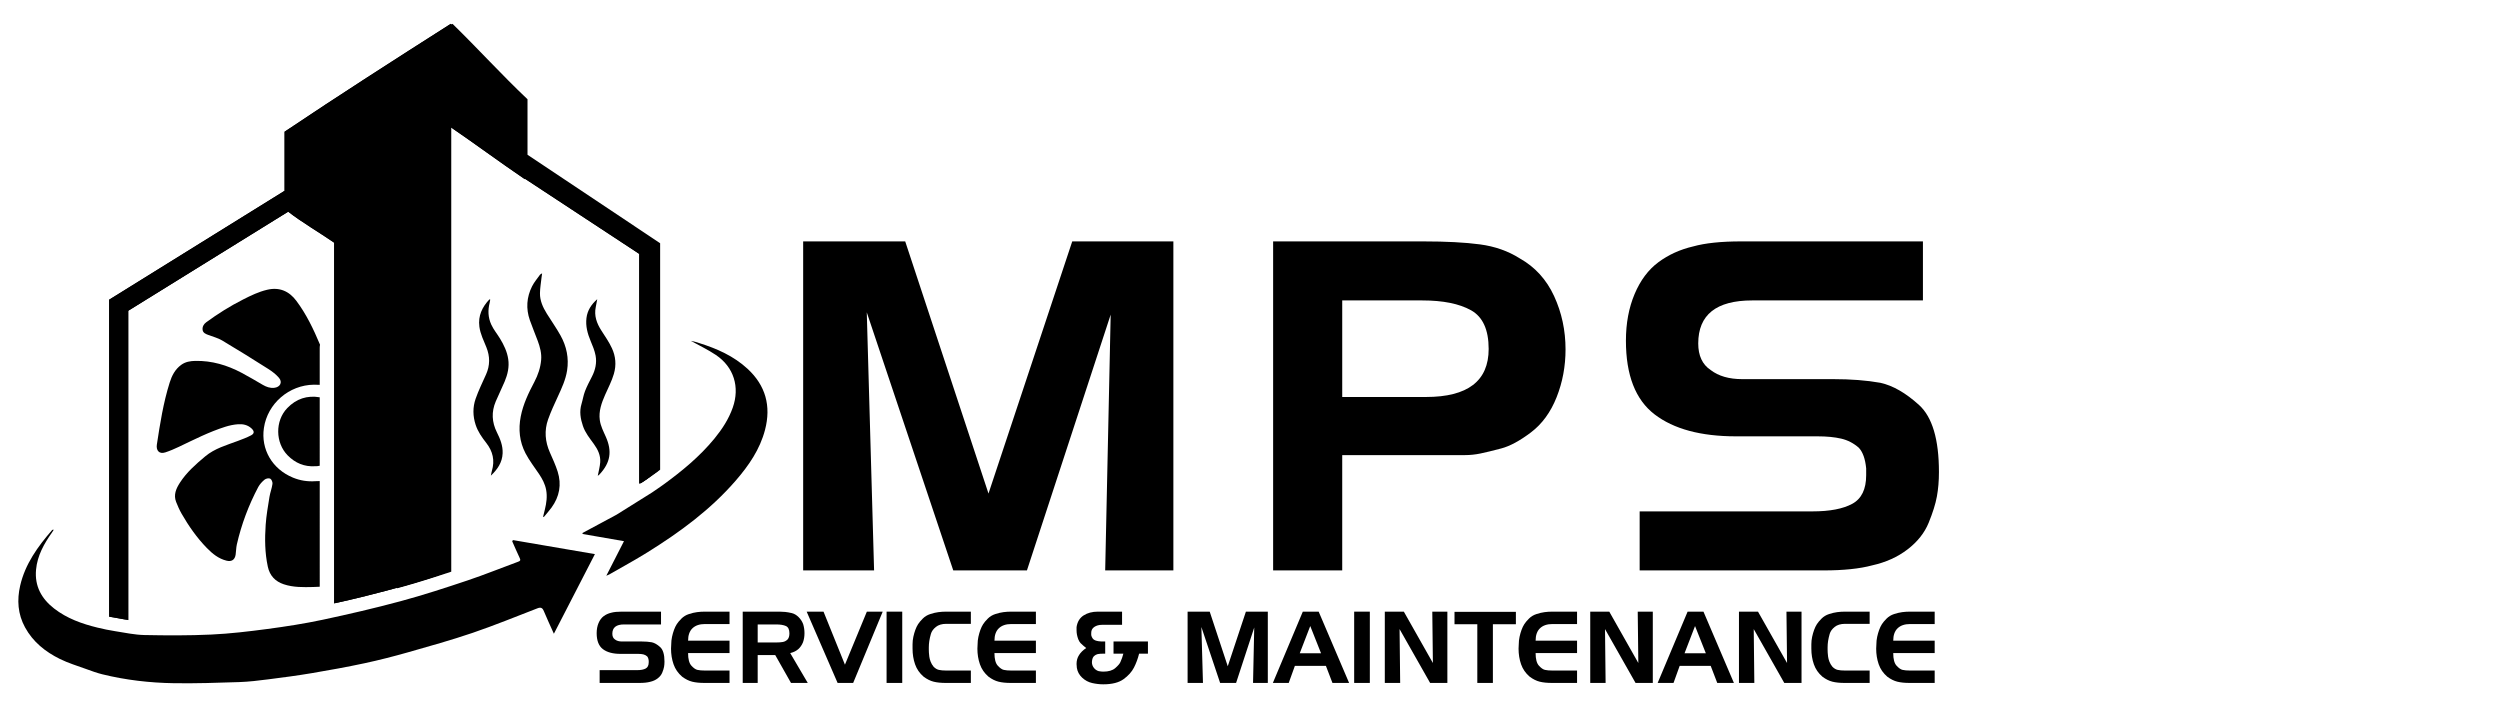 <?xml version="1.0" encoding="utf-8"?>
<svg viewBox="404.616 314.176 655.573 187.622" xmlns="http://www.w3.org/2000/svg">
  <g transform="matrix(1, 0, 0, 1, 181.245, 127.026)">
    <g>
      <path fill-rule="evenodd" clip-rule="evenodd" d="M365.53,258.83c-0.067,0.483-0.125,0.833-0.164,1.184 c-0.144,1.336-0.378,2.669-0.4,4.006c-0.034,1.973,0.771,3.723,1.788,5.365c1.195,1.93,2.52,3.788,3.62,5.771 c1.573,2.835,2.209,5.904,1.705,9.148c-0.378,2.433-1.416,4.633-2.431,6.847c-0.907,1.977-1.836,3.955-2.558,6.002 c-1.021,2.899-0.78,5.794,0.463,8.617c0.734,1.667,1.51,3.329,2.056,5.062c1.064,3.381,0.471,6.557-1.614,9.425 c-0.628,0.864-1.35,1.659-2.028,2.486c-0.059-0.037-0.119-0.075-0.178-0.111c0.153-0.619,0.306-1.239,0.458-1.857 c0.418-1.702,0.666-3.407,0.339-5.166c-0.285-1.54-0.999-2.869-1.853-4.146c-1.208-1.808-2.567-3.538-3.563-5.457 c-1.569-3.025-1.905-6.272-1.242-9.66c0.639-3.262,2.06-6.179,3.581-9.073c0.944-1.796,1.585-3.691,1.766-5.713 c0.155-1.743-0.295-3.408-0.894-5.026c-0.672-1.814-1.429-3.598-2.068-5.423c-1.059-3.026-0.852-6.021,0.579-8.873 c0.547-1.091,1.372-2.046,2.086-3.051C365.069,259.055,365.26,258.998,365.53,258.83z" style=""/>
      <path fill-rule="evenodd" clip-rule="evenodd" d="M351.926,265.712c-0.051,0.282-0.085,0.567-0.155,0.844 c-0.487,1.939-0.434,3.813,0.413,5.682c0.615,1.354,1.566,2.469,2.321,3.72c1.01,1.674,1.843,3.39,2.136,5.356 c0.309,2.071-0.146,4.003-0.93,5.877c-0.738,1.762-1.602,3.473-2.345,5.232c-1.156,2.736-1.028,5.426,0.307,8.1 c0.856,1.716,1.584,3.481,1.503,5.488c-0.099,2.444-1.378,4.239-3.083,5.865c0.088-0.424,0.146-0.858,0.268-1.271 c0.805-2.701,0.25-5.102-1.476-7.309c-1.133-1.448-2.196-2.951-2.784-4.738c-0.755-2.297-0.785-4.623-0.001-6.863 c0.761-2.176,1.791-4.258,2.732-6.367c1.053-2.359,1.046-4.705,0.09-7.094c-0.708-1.771-1.59-3.49-1.844-5.417 c-0.378-2.866,0.745-5.158,2.626-7.163C351.778,265.673,351.853,265.692,351.926,265.712z" style=""/>
      <path fill-rule="evenodd" clip-rule="evenodd" d="M380.122,311.933c0.233-1.247,0.556-2.391,0.641-3.552 c0.132-1.811-0.626-3.372-1.671-4.812c-1.082-1.489-2.255-2.929-2.859-4.707c-0.641-1.892-0.973-3.801-0.373-5.782 c0.336-1.111,0.503-2.283,0.92-3.361c0.507-1.309,1.17-2.561,1.813-3.813c0.894-1.742,1.312-3.597,0.96-5.504 c-0.242-1.31-0.778-2.582-1.298-3.822c-0.817-1.947-1.357-3.93-1.094-6.055c0.248-2.008,1.308-3.585,2.823-4.921 c-0.127,0.686-0.243,1.373-0.386,2.055c-0.478,2.277,0.245,4.254,1.453,6.142c0.979,1.529,2.037,3.037,2.79,4.676 c0.979,2.132,1.189,4.374,0.502,6.728c-0.564,1.938-1.506,3.674-2.298,5.494c-0.911,2.09-1.712,4.234-1.391,6.604 c0.216,1.591,0.963,2.984,1.596,4.422c1.641,3.732,1.246,6.734-1.699,9.862C380.432,311.712,380.28,311.806,380.122,311.933z" style=""/>
    </g>
    <g>
      <path fill-rule="evenodd" clip-rule="evenodd" d="M307.21,313.426c-0.003-0.043-0.005-0.084-0.008-0.126 c-0.41,0.011-0.767,0.005-1.122,0.032c-2.036,0.151-4.001-0.158-5.885-0.935c-5.458-2.245-8.445-7.435-7.62-13.019 c0.95-6.433,6.61-11.27,13.114-11.35c0.5-0.006,1,0.014,1.521,0.04v-9.741c0-0.264,0.029-0.523,0.082-0.773 c-0.016-0.039-0.03-0.078-0.045-0.115c-1.679-3.998-3.549-7.908-6.158-11.395c-1.901-2.541-4.424-3.665-7.649-2.91 c-2.237,0.523-4.266,1.51-6.297,2.538c-3.409,1.724-6.633,3.742-9.709,6c-0.666,0.49-1.045,1.188-0.929,2.003 c0.112,0.782,0.813,1.054,1.478,1.307c1.222,0.464,2.529,0.79,3.638,1.448c4.061,2.414,8.071,4.916,12.06,7.447 c1.03,0.654,2.046,1.423,2.834,2.34c1.013,1.177,0.313,2.473-1.243,2.634c-1.114,0.114-2.068-0.244-3.002-0.786 c-1.842-1.068-3.672-2.166-5.556-3.16c-3.782-1.997-7.783-3.197-12.108-3.115c-1.333,0.025-2.594,0.218-3.724,1.042 c-1.602,1.171-2.443,2.814-3.014,4.626c-1.674,5.312-2.529,10.8-3.368,16.285c-0.223,1.46,0.556,2.584,2.218,2.038 c1.22-0.399,2.408-0.913,3.57-1.465c3.983-1.893,7.914-3.91,12.134-5.245c1.096-0.347,2.252-0.593,3.395-0.672 c1.267-0.088,2.515,0.174,3.511,1.103c0.762,0.711,0.782,1.337-0.127,1.814c-1.111,0.584-2.303,1.022-3.481,1.466 c-2.96,1.112-6.028,1.944-8.542,4.048c-2.474,2.069-4.884,4.184-6.645,6.918c-0.982,1.524-1.708,3.165-0.98,5.024 c0.413,1.055,0.875,2.103,1.437,3.082c1.861,3.243,3.992,6.299,6.611,8.986c1.468,1.506,3.068,2.817,5.177,3.336 c1.314,0.324,2.169-0.217,2.38-1.571c0.137-0.888,0.117-1.805,0.316-2.676c1.202-5.267,3.089-10.289,5.612-15.062 c0.395-0.744,1.022-1.414,1.678-1.952c0.351-0.287,1.112-0.44,1.468-0.249c0.354,0.191,0.651,0.922,0.591,1.363 c-0.158,1.156-0.606,2.271-0.792,3.425c-0.391,2.427-0.823,4.861-0.994,7.309c-0.254,3.671-0.222,7.347,0.561,10.983 c0.515,2.386,1.958,3.875,4.19,4.62c2.496,0.834,5.113,0.776,7.691,0.714c0.579-0.014,1.156-0.039,1.735-0.072V313.426z" style=""/>
      <path fill-rule="evenodd" clip-rule="evenodd" d="M307.21,291.331c-3.299-0.551-6.14,0.379-8.503,2.824 c-3.229,3.341-3.155,9.105,0.102,12.411c1.993,2.022,4.368,3.021,7.207,2.841c0.515-0.032,0.625,0.021,1.195-0.126V291.331z" style=""/>
    </g>
    <g>
      <path d="M386.387,347.541h10.322v3.354h-9.698c-2.045,0-3.068,0.814-3.068,2.443 c0,0.693,0.234,1.195,0.702,1.508c0.451,0.348,1.048,0.52,1.794,0.52h5.174c1.005,0,1.898,0.07,2.678,0.209 c0.71,0.156,1.443,0.576,2.197,1.26c0.754,0.686,1.131,1.955,1.131,3.811c0,0.502-0.039,0.967-0.117,1.391 s-0.234,0.922-0.468,1.494s-0.633,1.076-1.196,1.508c-0.563,0.434-1.235,0.738-2.015,0.91c-0.711,0.191-1.63,0.287-2.756,0.287 h-10.452v-3.354h9.828c0.971,0,1.72-0.145,2.249-0.43c0.529-0.287,0.793-0.828,0.793-1.625v-0.391 c-0.052-0.537-0.191-0.926-0.417-1.17c-0.295-0.26-0.63-0.434-1.003-0.52c-0.374-0.086-0.821-0.131-1.342-0.131h-4.637 c-1.997,0-3.539-0.416-4.624-1.248s-1.628-2.227-1.628-4.186c0-0.988,0.165-1.871,0.494-2.652c0.329-0.779,0.78-1.381,1.352-1.807 c0.572-0.424,1.23-0.723,1.976-0.896C384.333,347.636,385.243,347.541,386.387,347.541z" style=""/>
      <path d="M414.675,347.541v3.25h-6.448c-1.404,0-2.492,0.368-3.263,1.104 c-0.771,0.737-1.157,1.824-1.157,3.264h10.868v3.25h-10.868c0,1.561,0.286,2.656,0.858,3.289c0.572,0.633,1.105,1.006,1.599,1.117 c0.494,0.113,1.148,0.17,1.963,0.17h6.448v3.25h-6.604c-1.248,0-2.31-0.109-3.185-0.326c-0.875-0.217-1.755-0.654-2.639-1.313 c-1.057-0.9-1.807-1.984-2.249-3.25c-0.442-1.266-0.663-2.635-0.663-4.107l0.052-1.119c0-0.676,0.069-1.334,0.208-1.975 c0.139-0.642,0.312-1.248,0.52-1.82s0.451-1.074,0.728-1.508s0.685-0.919,1.222-1.457c0.537-0.537,1.187-0.932,1.95-1.183 s1.478-0.42,2.145-0.507c0.667-0.086,1.339-0.13,2.015-0.13H414.675z" style=""/>
      <path d="M422.059,366.235h-3.926v-18.694h9.646c0.485,0,0.984,0.026,1.495,0.077 c0.511,0.053,1.083,0.152,1.716,0.3s1.226,0.493,1.781,1.04c0.555,0.546,0.962,1.174,1.222,1.885 c0.225,0.764,0.338,1.543,0.338,2.34c0,0.885-0.13,1.682-0.39,2.393c-0.295,0.729-0.711,1.33-1.248,1.807 c-0.538,0.477-1.239,0.818-2.106,1.027l4.602,7.826h-4.394l-4.134-7.307h-4.602V366.235z M426.869,350.896h-4.81v4.73h4.81 c0.71,0,1.304-0.043,1.781-0.129c0.477-0.086,0.897-0.313,1.261-0.676c0.312-0.365,0.468-0.893,0.468-1.586 c0-1.006-0.308-1.646-0.923-1.924C428.84,351.034,427.978,350.896,426.869,350.896z" style=""/>
      <path d="M454.845,347.541l-7.748,18.694h-4.082l-8.112-18.694h4.42l5.616,13.909l5.746-13.909H454.845z" style=""/>
      <path d="M455.858,347.541h4.108v18.694h-4.108V347.541z" style=""/>
      <path d="M477.958,347.541v3.198h-6.448c-1.144,0-2.054,0.272-2.73,0.818 c-0.676,0.547-1.109,1.153-1.3,1.82c-0.191,0.668-0.33,1.283-0.416,1.846c-0.087,0.564-0.13,1.123-0.13,1.678v0.338v0.285 c0,0.244,0.009,0.508,0.026,0.793c0.017,0.287,0.051,0.633,0.104,1.041c0.052,0.406,0.168,0.844,0.35,1.313 s0.437,0.902,0.765,1.301c0.433,0.449,0.899,0.732,1.4,0.844c0.501,0.113,1.15,0.17,1.946,0.17h6.433v3.25h-6.582 c-1.244,0-2.302-0.109-3.174-0.326c-0.873-0.217-1.75-0.654-2.63-1.313c-1.054-0.9-1.802-1.984-2.242-3.25 c-0.44-1.266-0.661-2.635-0.661-4.107v-1.119c0-0.676,0.069-1.334,0.208-1.975c0.138-0.642,0.312-1.248,0.52-1.82 s0.45-1.074,0.728-1.508c0.277-0.434,0.685-0.919,1.222-1.457c0.537-0.537,1.187-0.932,1.95-1.183 c0.763-0.251,1.478-0.42,2.145-0.507c0.667-0.086,1.339-0.13,2.015-0.13H477.958z" style=""/>
      <path d="M495.015,347.541v3.25h-6.447c-1.404,0-2.492,0.368-3.264,1.104 c-0.771,0.737-1.157,1.824-1.157,3.264h10.868v3.25h-10.868c0,1.561,0.286,2.656,0.858,3.289s1.105,1.006,1.599,1.117 c0.494,0.113,1.148,0.17,1.964,0.17h6.447v3.25h-6.604c-1.248,0-2.311-0.109-3.186-0.326s-1.755-0.654-2.639-1.313 c-1.058-0.9-1.807-1.984-2.25-3.25s-0.663-2.635-0.663-4.107l0.052-1.119c0-0.676,0.069-1.334,0.208-1.975 c0.139-0.642,0.313-1.248,0.52-1.82c0.209-0.572,0.451-1.074,0.729-1.508c0.277-0.434,0.685-0.919,1.223-1.457 c0.537-0.537,1.187-0.932,1.949-1.183s1.478-0.42,2.145-0.507c0.668-0.086,1.34-0.13,2.016-0.13H495.015z" style=""/>
      <path d="M524.394,355.366v3.199h-2.316c-0.33,1.316-0.781,2.535-1.354,3.652s-1.479,2.129-2.72,3.029 c-1.242,0.9-3.017,1.352-5.325,1.352c-0.954,0-1.927-0.113-2.916-0.338s-1.866-0.697-2.63-1.416 c-0.764-0.721-1.224-1.574-1.38-2.563l-0.077-1.014c0-0.9,0.219-1.682,0.656-2.34c0.402-0.658,1.023-1.273,1.865-1.846 c-0.243-0.191-0.503-0.406-0.78-0.65c-0.277-0.242-0.511-0.459-0.702-0.65c-0.19-0.189-0.39-0.527-0.598-1.014 c-0.295-0.797-0.441-1.568-0.441-2.313v-0.858c0.208-1.387,0.826-2.408,1.854-3.068c1.026-0.658,2.271-0.987,3.734-0.987h6.346 v3.458h-5.278c-0.78,0-1.442,0.182-1.989,0.546c-0.546,0.364-0.818,0.884-0.818,1.56v0.598c0.158,0.693,0.492,1.145,1.002,1.354 c0.51,0.207,1.178,0.311,2.004,0.311h0.66v3.199h-0.655c-0.245,0-0.44,0.004-0.589,0.012c-0.149,0.01-0.389,0.039-0.721,0.092 c-0.35,0.086-0.66,0.252-0.931,0.494s-0.45,0.615-0.536,1.117c-0.035,0.088-0.053,0.252-0.053,0.494 c0,0.555,0.165,1.049,0.496,1.482c0.33,0.434,0.756,0.729,1.277,0.885c0.486,0.086,0.895,0.129,1.227,0.129 c1.373,0,2.416-0.313,3.129-0.936c0.713-0.625,1.156-1.139,1.33-1.547s0.326-0.785,0.457-1.131 c0.131-0.348,0.239-0.711,0.326-1.092h-2.574v-3.199H524.394z" style=""/>
      <path d="M538.823,366.235h-4.029v-18.694h5.798l4.731,14.325l4.758-14.325h5.746v18.694h-3.873 l0.312-14.535l-4.758,14.535h-4.187l-4.914-14.664L538.823,366.235z" style=""/>
      <path d="M561.313,366.235h-4.16l7.852-18.694h4.16l7.982,18.694h-4.368l-1.716-4.473h-8.139 L561.313,366.235z M564.2,358.46h5.59l-2.834-7.148L564.2,358.46z" style=""/>
      <path d="M578.474,347.541h4.107v18.694h-4.107V347.541z" style=""/>
      <path d="M590.537,366.235h-4.03v-18.694h4.992l7.618,13.468l-0.156-13.468h3.952v18.694h-4.523 l-8.009-14.119L590.537,366.235z" style=""/>
      <path d="M614.847,366.235h-4.082v-15.393h-5.98v-3.25h16.095v3.25h-6.032V366.235z" style=""/>
      <path d="M636.921,347.541v3.25h-6.448c-1.404,0-2.492,0.368-3.263,1.104 c-0.771,0.737-1.158,1.824-1.158,3.264h10.869v3.25h-10.869c0,1.561,0.287,2.656,0.859,3.289c0.571,0.633,1.104,1.006,1.598,1.117 c0.494,0.113,1.148,0.17,1.964,0.17h6.448v3.25h-6.604c-1.248,0-2.31-0.109-3.185-0.326c-0.876-0.217-1.756-0.654-2.64-1.313 c-1.058-0.9-1.807-1.984-2.249-3.25c-0.441-1.266-0.662-2.635-0.662-4.107l0.051-1.119c0-0.676,0.07-1.334,0.209-1.975 c0.139-0.642,0.312-1.248,0.52-1.82s0.451-1.074,0.729-1.508s0.684-0.919,1.222-1.457c0.537-0.537,1.187-0.932,1.95-1.183 c0.762-0.251,1.477-0.42,2.145-0.507c0.667-0.086,1.34-0.13,2.016-0.13H636.921z" style=""/>
      <path d="M644.408,366.235h-4.03v-18.694h4.992l7.618,13.468l-0.156-13.468h3.952v18.694h-4.524 l-8.008-14.119L644.408,366.235z" style=""/>
      <path d="M662.218,366.235h-4.159l7.852-18.694h4.16l7.982,18.694h-4.368l-1.717-4.473h-8.138 L662.218,366.235z M665.104,358.46h5.59l-2.834-7.148L665.104,358.46z" style=""/>
      <path d="M683.408,366.235h-4.03v-18.694h4.992l7.618,13.468l-0.156-13.468h3.952v18.694h-4.524 l-8.008-14.119L683.408,366.235z" style=""/>
      <path d="M713.646,347.541v3.198h-6.448c-1.144,0-2.054,0.272-2.73,0.818 c-0.676,0.547-1.109,1.153-1.3,1.82c-0.19,0.668-0.329,1.283-0.416,1.846c-0.087,0.564-0.13,1.123-0.13,1.678v0.338v0.285 c0,0.244,0.009,0.508,0.026,0.793c0.017,0.287,0.052,0.633,0.104,1.041c0.052,0.406,0.169,0.844,0.35,1.313 c0.182,0.469,0.438,0.902,0.766,1.301c0.433,0.449,0.899,0.732,1.4,0.844c0.502,0.113,1.15,0.17,1.945,0.17h6.434v3.25h-6.582 c-1.244,0-2.302-0.109-3.174-0.326c-0.873-0.217-1.749-0.654-2.63-1.313c-1.054-0.9-1.802-1.984-2.242-3.25 s-0.66-2.635-0.66-4.107v-1.119c0-0.676,0.069-1.334,0.208-1.975c0.139-0.642,0.312-1.248,0.52-1.82s0.451-1.074,0.729-1.508 s0.685-0.919,1.222-1.457c0.537-0.537,1.188-0.932,1.95-1.183s1.478-0.42,2.145-0.507c0.667-0.086,1.34-0.13,2.016-0.13H713.646z" style=""/>
      <path d="M730.701,347.541v3.25h-6.448c-1.403,0-2.491,0.368-3.263,1.104 c-0.771,0.737-1.157,1.824-1.157,3.264h10.868v3.25h-10.868c0,1.561,0.286,2.656,0.858,3.289c0.571,0.633,1.104,1.006,1.599,1.117 c0.494,0.113,1.148,0.17,1.963,0.17h6.448v3.25h-6.604c-1.248,0-2.311-0.109-3.186-0.326s-1.755-0.654-2.639-1.313 c-1.058-0.9-1.808-1.984-2.249-3.25c-0.442-1.266-0.663-2.635-0.663-4.107l0.052-1.119c0-0.676,0.069-1.334,0.208-1.975 c0.139-0.642,0.313-1.248,0.521-1.82s0.45-1.074,0.728-1.508s0.685-0.919,1.222-1.457c0.537-0.537,1.188-0.932,1.95-1.183 s1.478-0.42,2.146-0.507c0.667-0.086,1.339-0.13,2.015-0.13H730.701z" style=""/>
    </g>
    <g>
      <path d="M452.583,336.731h-18.6v-86.28h26.76l21.84,66.12l21.961-66.12h26.52v86.28h-17.88l1.44-67.081 l-21.961,67.081h-19.32l-22.68-67.681L452.583,336.731z" style=""/>
      <path d="M575.342,336.731h-18.12v-86.28h39.36c6,0,10.959,0.262,14.88,0.784 c3.919,0.523,7.398,1.748,10.439,3.675c4,2.25,7,5.544,9,9.883c1.999,4.338,3,9,3,13.98c0,4.419-0.779,8.596-2.34,12.535 c-1.56,3.938-3.801,7.01-6.72,9.219c-2.921,2.209-5.52,3.615-7.8,4.217c-2.28,0.604-4.101,1.045-5.46,1.326 c-1.361,0.281-2.721,0.422-4.08,0.422h-10.2h-21.96V336.731z M596.342,265.931h-21v25.32h21.96c10.959,0,16.44-4.2,16.44-12.6 c0-5.04-1.542-8.418-4.62-10.14C606.041,266.792,601.781,265.931,596.342,265.931z" style=""/>
      <path d="M679.98,250.451h47.64v15.48h-44.76c-9.44,0-14.16,3.761-14.16,11.28c0,3.201,1.08,5.52,3.24,6.96 c2.079,1.601,4.839,2.399,8.28,2.399h23.88c4.639,0,8.76,0.321,12.359,0.961c3.279,0.72,6.66,2.66,10.141,5.819 c3.479,3.162,5.22,9.021,5.22,17.58c0,2.322-0.18,4.461-0.54,6.42c-0.36,1.961-1.08,4.26-2.16,6.9s-2.921,4.961-5.52,6.96 c-2.601,2.001-5.7,3.401-9.301,4.2c-3.281,0.881-7.521,1.32-12.72,1.32h-48.24v-15.48h45.36c4.479,0,7.938-0.66,10.38-1.98 c2.439-1.319,3.66-3.818,3.66-7.5v-1.799c-0.24-2.479-0.881-4.279-1.924-5.4c-1.363-1.2-2.906-1.999-4.629-2.4 c-1.724-0.399-3.788-0.6-6.191-0.6h-21.401c-9.218,0-16.331-1.92-21.342-5.76c-5.01-3.84-7.513-10.279-7.513-19.321 c0-4.56,0.76-8.64,2.28-12.24c1.519-3.6,3.6-6.379,6.24-8.34c2.64-1.959,5.679-3.339,9.119-4.14 C670.5,250.892,674.7,250.451,679.98,250.451z" style=""/>
    </g>
    <g>
      <path d="M254.197,349.241c0.628,0.099,1.111,0.206,1.741,0.314c0.408,0.069,1.062,0.138,1.062,0.202v-81.12 l41.944-25.982c3.427,2.698,8.056,5.38,12.056,8.132v94.583c6-1.298,10.926-2.584,15.828-3.907 c4.932-1.331,10.172-2.911,14.172-4.401V220.117c7,4.773,13,9.264,20,14.019v-0.132l30,19.721v60.252l0.76-0.395l1.172-0.757 c0.63-0.43,0.985-0.812,1.534-1.211c0.558-0.406,1.535-0.84,1.535-1.289v-59.392l-35-23.202v-14.556 c-7-6.585-12.655-13.171-19.429-19.775C326.785,202.817,312,212.294,298,221.692v15.624l-0.03-0.114L252,265.735v83.126 C253,349.006,253.506,349.135,254.197,349.241z" style=""/>
    </g>
    <g>
      <path fill-rule="evenodd" clip-rule="evenodd" d="M385.048,322.119c-3.129,1.68-6.033,3.24-8.937,4.802 c0.015,0.085,0.031,0.172,0.047,0.258c3.542,0.613,7.081,1.23,10.838,1.882c-1.545,3.024-3.024,5.921-4.633,9.068 c0.428-0.186,0.61-0.244,0.772-0.34c3.359-1.934,6.772-3.78,10.059-5.828c8.498-5.296,16.537-11.184,23.136-18.816 c3.396-3.926,6.311-8.147,7.653-13.271c1.637-6.249,0.162-11.631-4.583-16.013c-3.615-3.339-8.016-5.287-12.659-6.741 c-0.385-0.121-0.768-0.257-1.159-0.359c-0.373-0.099-0.753-0.165-1.05-0.228c2.187,1.221,4.48,2.299,6.557,3.696 c4.732,3.179,6.326,8.431,4.436,13.801c-1.07,3.036-2.794,5.673-4.813,8.136c-3.862,4.706-8.521,8.534-13.417,12.094 c-0.88,0.641-1.79,1.24-2.936,2.031" style=""/>
      <path fill-rule="evenodd" clip-rule="evenodd" d="M357.879,328.774c7.096,1.215,14.19,2.43,21.494,3.68 c-3.615,7.018-7.131,13.842-10.758,20.883c-0.964-2.159-1.847-4.04-2.643-5.957c-0.359-0.864-0.796-1.051-1.671-0.713 c-5.657,2.184-11.272,4.486-17.007,6.439c-5.579,1.898-11.266,3.487-16.937,5.098c-3.763,1.068-7.558,2.043-11.38,2.863 c-4.587,0.982-9.206,1.821-13.83,2.599c-3.797,0.64-7.618,1.142-11.438,1.628c-2.514,0.319-5.041,0.632-7.571,0.717 c-5.711,0.188-11.431,0.38-17.144,0.294c-6.326-0.094-12.611-0.818-18.774-2.331c-1.431-0.353-2.826-0.866-4.214-1.371 c-2.329-0.845-4.726-1.565-6.936-2.658c-3.803-1.878-7.05-4.461-9.14-8.293c-1.897-3.483-2.136-7.162-1.272-10.921 c1.307-5.682,4.62-10.255,8.359-14.563c0.08-0.093,0.2-0.151,0.454-0.109c-0.146,0.229-0.283,0.466-0.439,0.688 c-2.102,2.973-3.875,6.086-4.21,9.815c-0.388,4.304,1.447,7.593,4.739,10.154c3.365,2.619,7.296,4.013,11.382,5.013 c1.538,0.377,3.096,0.696,4.66,0.94c2.541,0.396,5.089,0.953,7.644,1.004c5.843,0.117,11.7,0.147,17.536-0.126 c4.921-0.229,9.836-0.814,14.724-1.465c4.85-0.646,9.698-1.397,14.479-2.415c6.857-1.46,13.695-3.048,20.463-4.875 c5.914-1.595,11.75-3.502,17.561-5.45c4.47-1.497,8.84-3.282,13.269-4.904c0.587-0.214,0.633-0.42,0.382-0.945 c-0.688-1.453-1.319-2.935-1.973-4.404C357.75,328.984,357.814,328.879,357.879,328.774z" style=""/>
    </g>
    <g>
      <path d="M254.197,349.241c0.628,0.099,1.111,0.206,1.741,0.314c0.408,0.069,1.062,0.138,1.062,0.202 v-81.12l41.944-25.982c3.427,2.698,8.056,5.38,12.056,8.132v94.583c6-1.298,10.926-2.584,15.828-3.907 c4.932-1.331,10.172-2.911,14.172-4.401V220.117c7,4.773,13,9.264,20,14.019v-0.132l30,19.721v60.252l0.76-0.395l1.172-0.757 c0.63-0.43,0.985-0.812,1.534-1.211c0.558-0.406,1.535-0.84,1.535-1.289v-59.392l-35-23.202v-14.556 c-7-6.585-12.655-13.171-19.429-19.775C326.785,202.817,312,212.294,298,221.692v15.624l-0.03-0.114L252,265.735v83.126 C253,349.006,253.506,349.135,254.197,349.241z" style=""/>
    </g>
    <g>
      <path d="M361.7,227.732v-14.556c-6.956-6.585-12.89-13.171-19.664-19.775 c-4.853,3.09-9.74,6.188-14.608,9.287v138.744c4.895-1.325,9.809-2.892,14.275-4.37V220.117 c6.956,4.773,13.042,9.264,19.997,14.019v-0.132l29.561,19.721v60.252l0.629-0.395l1.106-0.757c0.63-0.43,1.192-0.812,1.74-1.211 c0.558-0.406,1.144-0.84,1.741-1.289v-59.392L361.7,227.732z" style=""/>
    </g>
  </g>
</svg>
